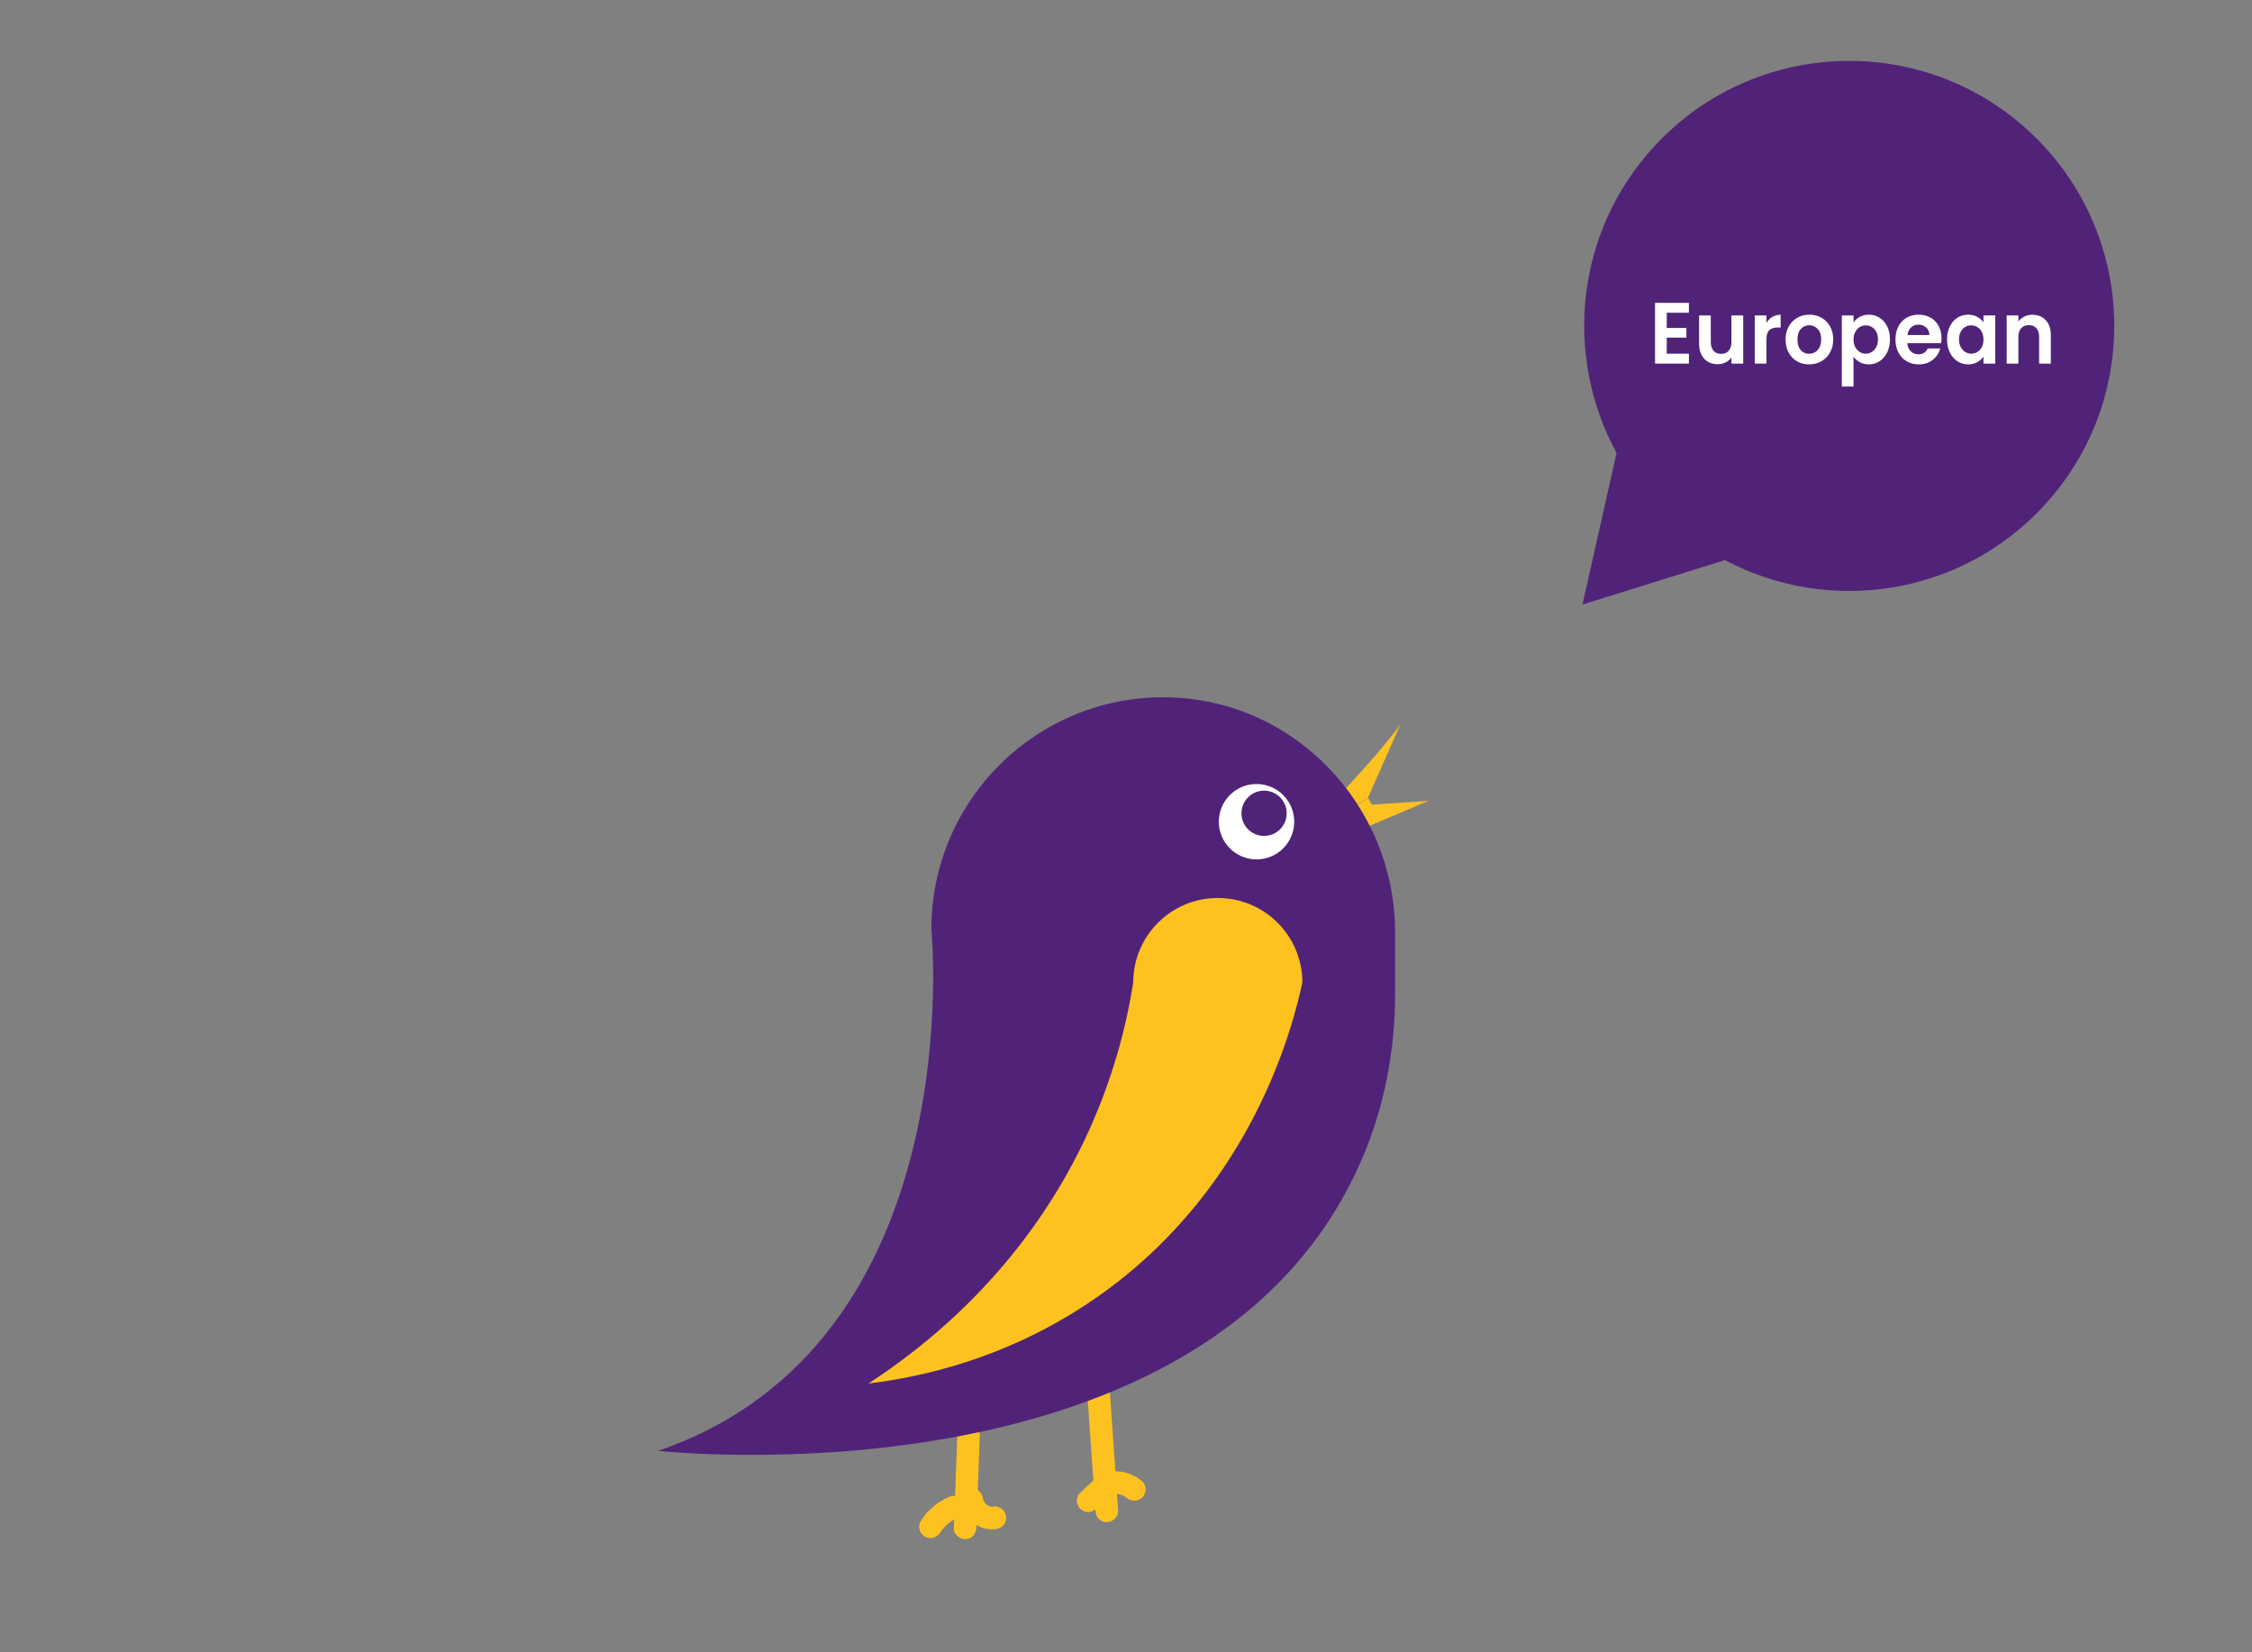 <svg width="169" height="124" viewBox="0 0 169 124" fill="none" xmlns="http://www.w3.org/2000/svg">
<rect x="0" y="0" width="169" height="124" fill="#808080" stroke="none"/>
<g id="&#240;&#159;&#159;&#162; https://app.lottiefiles.com/animation/79d8d2c8-bd04-4009-9d4c-27d730923e1f">
<g id="Clip path group">
<mask id="mask0_2163_35894" style="mask-type:luminance" maskUnits="userSpaceOnUse" x="38" y="0" width="124" height="124">
<g id="__lottie_element_643">
<path id="Vector" d="M161.5 0.5H38.5V123.5H161.5V0.5Z" fill="white"/>
</g>
</mask>
<g mask="url(#mask0_2163_35894)">
<g id="Group">
<g id="Group_2">
<g id="Group_3">
<path id="Vector_2" d="M153.395 37.945C160.843 29.869 160.332 17.285 152.256 9.838C144.181 2.391 131.597 2.901 124.149 10.976C118.213 17.413 117.338 26.712 121.315 33.994L118.756 45.369L129.448 42.034C137.24 46.175 147.133 44.736 153.395 37.945Z" fill="#502379"/>
</g>
</g>
<g id="Group_4">
<g id="Group_5">
<g id="Group_6">
<g id="Group_7">
<path id="Vector_3" d="M71.835 107.868C71.751 110.153 71.666 112.438 71.582 114.723C71.566 115.182 72.066 115.54 72.488 115.511C72.987 115.476 73.259 115.065 73.275 114.605C73.359 112.32 73.444 110.035 73.528 107.749C73.545 107.291 73.045 106.932 72.622 106.962C72.124 106.997 71.852 107.408 71.835 107.868Z" fill="#FDC220"/>
</g>
</g>
<g id="Group_8">
<g id="Group_9">
<path id="Vector_4" d="M71.29 112.31C70.866 112.484 70.458 112.713 70.108 113.01C69.909 113.179 69.715 113.356 69.542 113.552C69.363 113.755 69.213 113.977 69.066 114.204C68.954 114.376 68.961 114.678 69.026 114.862C69.094 115.055 69.261 115.257 69.451 115.341C69.654 115.431 69.896 115.466 70.109 115.38C70.174 115.347 70.24 115.314 70.305 115.281C70.427 115.197 70.522 115.089 70.588 114.956C70.599 114.939 70.61 114.922 70.621 114.905C70.581 114.965 70.541 115.025 70.501 115.085C70.686 114.81 70.903 114.559 71.149 114.336C71.095 114.384 71.041 114.432 70.987 114.48C71.229 114.265 71.497 114.08 71.786 113.932C71.72 113.966 71.655 113.998 71.59 114.032C71.677 113.988 71.765 113.948 71.855 113.911C72.059 113.828 72.234 113.688 72.333 113.487C72.427 113.298 72.453 113.027 72.373 112.828C72.292 112.628 72.152 112.439 71.949 112.35C71.746 112.26 71.502 112.223 71.29 112.31Z" fill="#FDC220"/>
</g>
</g>
<g id="Group_10">
<g id="Group_11">
<path id="Vector_5" d="M72.076 112.615C72.132 112.986 72.24 113.304 72.436 113.626C72.578 113.861 72.772 114.08 72.989 114.249C73.269 114.466 73.55 114.606 73.888 114.706C74.053 114.754 74.221 114.761 74.392 114.771C74.501 114.777 74.608 114.772 74.716 114.751C74.833 114.747 74.939 114.715 75.037 114.655C75.139 114.614 75.226 114.549 75.297 114.461C75.434 114.304 75.527 114.055 75.503 113.845C75.478 113.627 75.39 113.405 75.213 113.264C75.05 113.134 74.813 113.016 74.597 113.058C74.49 113.078 74.383 113.085 74.274 113.078C74.35 113.083 74.425 113.088 74.501 113.092C74.385 113.083 74.272 113.059 74.162 113.022C74.231 113.046 74.3 113.069 74.37 113.093C74.244 113.048 74.125 112.988 74.014 112.914C74.074 112.954 74.134 112.994 74.194 113.034C74.075 112.953 73.967 112.857 73.871 112.749C73.919 112.803 73.967 112.858 74.015 112.912C73.924 112.806 73.846 112.692 73.781 112.568C73.814 112.634 73.847 112.699 73.88 112.764C73.817 112.638 73.769 112.506 73.739 112.367C73.755 112.442 73.77 112.516 73.785 112.59C73.779 112.559 73.774 112.528 73.769 112.496C73.735 112.27 73.656 112.069 73.479 111.915C73.322 111.778 73.073 111.685 72.863 111.709C72.645 111.734 72.423 111.822 72.282 111.999C72.148 112.166 72.042 112.394 72.076 112.615Z" fill="#FDC220"/>
</g>
</g>
</g>
<g id="Group_12">
<g id="Group_13">
<g id="Group_14">
<path id="Vector_6" d="M81.579 104.35C81.737 106.608 81.894 108.865 82.052 111.122C82.128 112.212 83.822 112.095 83.745 111.004C83.587 108.747 83.43 106.489 83.272 104.232C83.195 103.143 81.502 103.259 81.579 104.35Z" fill="#FDC220"/>
</g>
</g>
<g id="Group_15">
<g id="Group_16">
<path id="Vector_7" d="M82.091 111.687C82.132 112.274 82.174 112.861 82.215 113.447C82.23 113.665 82.34 113.886 82.504 114.029C82.662 114.166 82.91 114.259 83.12 114.235C83.578 114.182 83.941 113.804 83.907 113.329C83.867 112.742 83.826 112.155 83.784 111.569C83.769 111.351 83.659 111.13 83.495 110.987C83.338 110.851 83.089 110.757 82.879 110.781C82.422 110.834 82.058 111.213 82.091 111.687Z" fill="#FDC220"/>
</g>
</g>
<g id="Group_17">
<g id="Group_18">
<path id="Vector_8" d="M82.044 111.111C81.703 111.429 81.362 111.748 81.022 112.067C80.944 112.149 80.892 112.244 80.866 112.351C80.82 112.456 80.803 112.566 80.816 112.683C80.819 112.799 80.851 112.906 80.911 113.004C80.953 113.106 81.017 113.193 81.105 113.264C81.277 113.401 81.497 113.496 81.721 113.47C81.796 113.454 81.87 113.439 81.944 113.424C82.085 113.374 82.204 113.292 82.302 113.18C82.643 112.861 82.984 112.543 83.325 112.224C83.402 112.142 83.454 112.047 83.481 111.94C83.527 111.835 83.543 111.725 83.531 111.609C83.527 111.492 83.495 111.385 83.435 111.287C83.394 111.185 83.329 111.098 83.241 111.027C83.069 110.89 82.85 110.795 82.625 110.821C82.551 110.837 82.477 110.852 82.402 110.867C82.262 110.918 82.142 110.999 82.044 111.111Z" fill="#FDC220"/>
</g>
</g>
<g id="Group_19">
<g id="Group_20">
<path id="Vector_9" d="M83.517 112.133C83.654 112.114 83.792 112.109 83.931 112.117C83.855 112.112 83.779 112.107 83.704 112.102C83.886 112.115 84.065 112.151 84.239 112.208C84.17 112.184 84.1 112.161 84.031 112.137C84.215 112.2 84.389 112.286 84.551 112.393C84.491 112.353 84.431 112.313 84.371 112.273C84.437 112.318 84.501 112.366 84.563 112.418C84.732 112.559 84.957 112.64 85.179 112.624C85.386 112.61 85.628 112.5 85.76 112.334C85.897 112.162 85.992 111.943 85.966 111.718C85.941 111.497 85.852 111.283 85.677 111.137C85.328 110.847 84.944 110.655 84.513 110.524C84.367 110.48 84.217 110.453 84.066 110.44C83.842 110.422 83.622 110.409 83.399 110.44C83.174 110.47 82.97 110.554 82.817 110.73C82.681 110.887 82.587 111.135 82.611 111.345C82.636 111.564 82.724 111.786 82.901 111.927C83.07 112.061 83.295 112.163 83.517 112.133Z" fill="#FDC220"/>
</g>
</g>
</g>
</g>
<g id="Group_21">
<g id="Group_22">
<path id="Vector_10" d="M105.094 54.359C103.68 56.339 100.851 59.32 100.851 59.32L101.671 60.485L102.644 59.899L105.094 54.359Z" fill="#FDC220"/>
</g>
<g id="Group_23">
<path id="Vector_11" d="M107.185 60.105L102.942 60.387L102.68 59.904L101.708 60.491L102.738 61.996L107.185 60.105Z" fill="#FDC220"/>
</g>
</g>
<g id="Group_24">
<g id="Group_25">
<path id="Vector_12" d="M104.696 69.988C104.696 60.425 97.088 52.453 87.526 52.33C77.81 52.203 69.894 60.042 69.894 69.729C69.894 69.729 73.001 100.802 49.386 108.881C49.386 108.881 90.728 113.474 102.18 87.045C103.888 83.105 104.696 78.833 104.696 74.539V69.988Z" fill="#502379"/>
</g>
<g id="Group_26">
<path id="Vector_13" d="M97.124 61.667C97.124 63.229 95.857 64.496 94.295 64.496C92.733 64.496 91.466 63.229 91.466 61.667C91.466 60.105 92.733 58.838 94.295 58.838C95.857 58.838 97.124 60.105 97.124 61.667Z" fill="white"/>
</g>
<g id="Group_27">
<path id="Vector_14" d="M96.558 61.035C96.558 61.973 95.798 62.733 94.861 62.733C93.923 62.733 93.164 61.973 93.164 61.035C93.164 60.098 93.923 59.338 94.861 59.338C95.798 59.338 96.558 60.098 96.558 61.035Z" fill="#4F2378"/>
</g>
</g>
<g id="Group_28">
<g id="Group_29">
<path id="Vector_15" d="M97.736 73.723C97.728 70.217 94.879 67.382 91.374 67.391C87.868 67.399 85.034 70.247 85.042 73.752C84.522 77.015 83.502 81.082 81.448 85.434C76.698 95.499 69.187 101.219 65.176 103.827C68.876 103.384 75.893 102.012 82.835 96.987C94.089 88.841 97.043 76.956 97.736 73.723Z" fill="#FDC220"/>
</g>
</g>
<g id="Group_30">
<g id="Group_31">
<path id="Vector_16" d="M125.08 23.471V24.613H126.554V25.337H125.08V26.544H126.742V27.287H124.202V22.728H126.742V23.471H125.08Z" fill="white"/>
</g>
<g id="Group_32">
<path id="Vector_17" d="M130.818 23.674V27.288H129.934V26.831C129.821 26.987 129.674 27.111 129.492 27.2C129.31 27.288 129.113 27.333 128.899 27.333C128.627 27.333 128.387 27.273 128.178 27.154C127.969 27.034 127.805 26.858 127.686 26.626C127.566 26.393 127.507 26.116 127.507 25.794V23.674H128.385V25.663C128.385 25.95 128.454 26.171 128.592 26.325C128.73 26.48 128.918 26.557 129.157 26.557C129.399 26.557 129.589 26.48 129.727 26.325C129.865 26.171 129.934 25.95 129.934 25.663V23.674H130.818Z" fill="white"/>
</g>
<g id="Group_33">
<path id="Vector_18" d="M133.004 23.785C133.186 23.676 133.393 23.622 133.627 23.622V24.581H133.396C133.119 24.581 132.912 24.648 132.771 24.783C132.631 24.917 132.561 25.152 132.561 25.487V27.287H131.684V23.674H132.561V24.235C132.674 24.043 132.822 23.894 133.004 23.785Z" fill="white"/>
</g>
<g id="Group_34">
<path id="Vector_19" d="M134.857 27.114C134.589 26.96 134.379 26.741 134.227 26.459C134.074 26.176 133.998 25.85 133.998 25.481C133.998 25.111 134.076 24.785 134.233 24.502C134.39 24.22 134.604 24.001 134.876 23.847C135.148 23.692 135.451 23.615 135.785 23.615C136.12 23.615 136.423 23.692 136.695 23.847C136.966 24.001 137.181 24.22 137.338 24.502C137.494 24.785 137.573 25.111 137.573 25.481C137.573 25.85 137.492 26.176 137.331 26.459C137.17 26.741 136.953 26.96 136.679 27.114C136.405 27.269 136.099 27.346 135.76 27.346C135.426 27.346 135.125 27.269 134.857 27.114ZM136.208 26.43C136.348 26.349 136.461 26.229 136.544 26.068C136.628 25.907 136.67 25.711 136.67 25.481C136.67 25.137 136.583 24.873 136.409 24.688C136.236 24.503 136.024 24.411 135.773 24.411C135.522 24.411 135.312 24.503 135.142 24.688C134.973 24.873 134.888 25.137 134.888 25.481C134.888 25.824 134.971 26.088 135.136 26.273C135.301 26.458 135.509 26.55 135.76 26.55C135.919 26.55 136.068 26.51 136.208 26.43Z" fill="white"/>
</g>
<g id="Group_35">
<path id="Vector_20" d="M139.564 23.782C139.762 23.671 139.989 23.615 140.244 23.615C140.541 23.615 140.81 23.691 141.05 23.843C141.291 23.996 141.481 24.212 141.621 24.492C141.761 24.773 141.831 25.098 141.831 25.468C141.831 25.837 141.761 26.165 141.621 26.449C141.481 26.734 141.291 26.954 141.05 27.111C140.81 27.268 140.541 27.346 140.244 27.346C139.989 27.346 139.764 27.291 139.57 27.183C139.376 27.074 139.218 26.937 139.097 26.772V29.009H138.219V23.674H139.097V24.196C139.209 24.031 139.365 23.892 139.564 23.782ZM140.806 24.903C140.72 24.745 140.607 24.624 140.467 24.541C140.327 24.459 140.175 24.417 140.012 24.417C139.853 24.417 139.704 24.46 139.564 24.545C139.424 24.629 139.311 24.752 139.225 24.913C139.139 25.074 139.097 25.263 139.097 25.481C139.097 25.698 139.139 25.887 139.225 26.048C139.311 26.209 139.424 26.332 139.564 26.417C139.704 26.501 139.853 26.544 140.012 26.544C140.175 26.544 140.327 26.5 140.467 26.413C140.607 26.326 140.72 26.202 140.806 26.042C140.891 25.881 140.934 25.689 140.934 25.468C140.934 25.25 140.891 25.062 140.806 24.903Z" fill="white"/>
</g>
<g id="Group_36">
<path id="Vector_21" d="M145.674 25.755H143.135C143.155 26.015 143.243 26.22 143.398 26.368C143.553 26.516 143.743 26.589 143.969 26.589C144.295 26.589 144.527 26.444 144.665 26.152H145.612C145.511 26.5 145.319 26.786 145.035 27.01C144.751 27.234 144.402 27.346 143.988 27.346C143.653 27.346 143.353 27.269 143.088 27.114C142.822 26.96 142.615 26.741 142.467 26.459C142.318 26.176 142.244 25.85 142.244 25.481C142.244 25.107 142.317 24.778 142.464 24.496C142.61 24.213 142.815 23.996 143.078 23.843C143.341 23.691 143.645 23.615 143.988 23.615C144.318 23.615 144.613 23.689 144.875 23.837C145.136 23.985 145.339 24.195 145.483 24.466C145.628 24.738 145.7 25.05 145.7 25.402C145.7 25.533 145.691 25.65 145.674 25.755ZM144.791 25.142C144.786 24.907 144.705 24.718 144.546 24.577C144.387 24.436 144.192 24.365 143.962 24.365C143.745 24.365 143.562 24.434 143.414 24.571C143.265 24.708 143.174 24.898 143.141 25.142H144.791Z" fill="white"/>
</g>
<g id="Group_37">
<path id="Vector_22" d="M146.324 24.496C146.464 24.213 146.654 23.996 146.894 23.843C147.135 23.691 147.403 23.615 147.7 23.615C147.959 23.615 148.186 23.67 148.381 23.778C148.575 23.887 148.731 24.024 148.848 24.189V23.674H149.733V27.287H148.848V26.759C148.735 26.928 148.579 27.069 148.381 27.18C148.182 27.29 147.954 27.346 147.694 27.346C147.402 27.346 147.135 27.268 146.894 27.111C146.654 26.954 146.464 26.734 146.324 26.449C146.184 26.165 146.114 25.837 146.114 25.468C146.114 25.102 146.184 24.778 146.324 24.496ZM148.723 24.91C148.639 24.751 148.526 24.629 148.384 24.545C148.242 24.46 148.089 24.417 147.926 24.417C147.763 24.417 147.613 24.459 147.475 24.541C147.337 24.624 147.225 24.745 147.139 24.904C147.054 25.062 147.011 25.25 147.011 25.468C147.011 25.685 147.054 25.875 147.139 26.038C147.225 26.201 147.338 26.326 147.478 26.413C147.618 26.5 147.767 26.544 147.926 26.544C148.089 26.544 148.242 26.501 148.384 26.417C148.526 26.332 148.639 26.21 148.723 26.051C148.806 25.893 148.848 25.703 148.848 25.481C148.848 25.259 148.806 25.069 148.723 24.91Z" fill="white"/>
</g>
<g id="Group_38">
<path id="Vector_23" d="M153.52 24.029C153.775 24.301 153.903 24.68 153.903 25.168V27.287H153.025V25.291C153.025 25.004 152.956 24.784 152.818 24.629C152.68 24.475 152.491 24.398 152.253 24.398C152.011 24.398 151.82 24.475 151.679 24.629C151.539 24.784 151.469 25.004 151.469 25.291V27.287H150.591V23.674H151.469V24.124C151.587 23.967 151.736 23.845 151.918 23.755C152.1 23.666 152.299 23.622 152.517 23.622C152.931 23.622 153.265 23.757 153.52 24.029Z" fill="white"/>
</g>
</g>
</g>
</g>
</g>
</g>
</svg>
